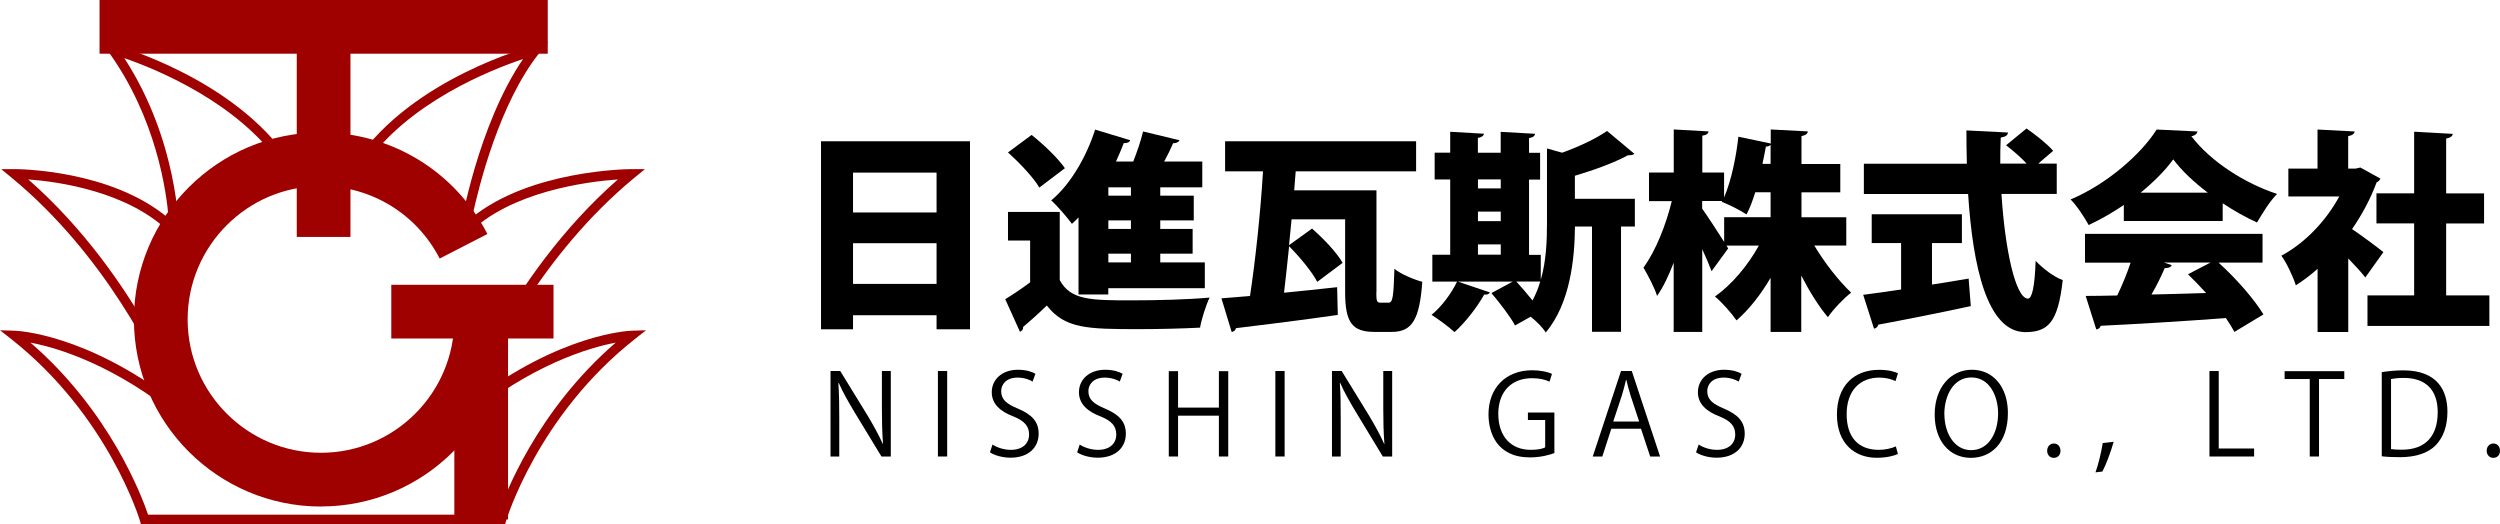 <?xml version="1.0" encoding="UTF-8"?>
<svg id="_レイヤー_1" data-name="レイヤー 1" xmlns="http://www.w3.org/2000/svg" viewBox="0 0 334.28 70.08">
  <g>
    <rect x="13.31" width="59.93" height="7.18" style="fill: #9f0000;"/>
    <rect x="39.68" y="3.59" width="7.18" height="28.09" style="fill: #9f0000;"/>
    <rect x="52.32" y="38.08" width="21.69" height="7.18" style="fill: #9f0000;"/>
    <rect x="60.75" y="41.67" width="7.18" height="27.78" style="fill: #9f0000;"/>
    <path d="m42.92,67.73c-13.79,0-25.01-11.22-25.01-25.01s11.22-25.01,25.01-25.01c9.41,0,17.94,5.2,22.25,13.58l-6.38,3.28c-3.07-5.97-9.15-9.69-15.87-9.69-9.83,0-17.83,8-17.83,17.83s8,17.83,17.83,17.83,17.83-8,17.83-17.83h7.18c0,13.79-11.22,25.01-25.01,25.01Z" style="fill: #9f0000;"/>
    <path d="m67.04,70.08H18.84l-.13-.46c-.04-.14-4.24-14.06-17.18-24.26l-1.52-1.2,1.94.06c.4.01,9.45.4,21.21,9.35-2.28-5.38-9.12-19.52-21.63-29.83l-1.37-1.13h1.78c.55,0,12.93.08,20.61,6.59-.3-3.69-1.67-13.4-8.02-22.24l-1.05-1.46,1.74.48c.65.18,16.02,4.49,23.5,15.5l-1.05.72c-5.78-8.49-16.79-12.96-21.05-14.43,7.2,11.07,7.28,22.85,7.28,22.98v1.55l-1.09-1.1c-5.56-5.62-15.06-6.92-19.03-7.21,14.93,13.09,21.4,31.18,21.47,31.37l.75,2.15-1.76-1.45c-8.92-7.32-16.59-9.57-20.17-10.25,10.65,9.2,14.92,20.6,15.73,23.01h46.8c.81-2.41,5.08-13.81,15.73-23.01-3.58.68-11.25,2.93-20.17,10.25l-1.76,1.45.75-2.15c.07-.19,6.54-18.28,21.47-31.37-4.17.3-14.4,1.61-20.02,7.29l-1.42,1.43.33-1.99c.1-.6,2.41-14.01,8.43-22.83-4.36,1.46-15.47,5.86-21.22,14.31l-1.05-.72c7.49-11.01,23.11-15.21,23.77-15.39l1.85-.49-1.19,1.5c-5.29,6.67-8.04,17.61-8.97,21.96,7.8-6.3,20.73-6.45,21.32-6.45h1.79s-1.38,1.13-1.38,1.13c-12.51,10.31-19.35,24.45-21.63,29.83,11.76-8.95,20.81-9.33,21.21-9.35l1.94-.06-1.52,1.2c-12.94,10.2-17.14,24.12-17.18,24.26l-.13.46h-.48Z" style="fill: #9f0000;"/>
  </g>
  <g>
    <path d="m109.78,18.89h19.92v25.14h-4.47v-1.88h-11.17v1.88h-4.28v-25.14Zm15.45,4.19h-11.17v5.33h11.17v-5.33Zm-11.17,14.88h11.17v-5.44h-11.17v5.44Z"/>
    <path d="m141.7,28.33v9.12c1.45,2.71,4.22,2.71,9.72,2.71,3.42,0,7.47-.11,10.32-.37-.46.94-1.08,2.85-1.28,4.02-2.22.11-5.27.2-8.12.2-6.96,0-9.95-.06-12.37-3.16-1.08,1.05-2.19,2.05-3.16,2.85,0,.37-.11.51-.43.66l-1.97-4.36c1.05-.63,2.22-1.42,3.33-2.25v-5.59h-2.96v-3.82h6.93Zm-3.76-10.29c1.57,1.25,3.53,3.11,4.45,4.45l-3.42,2.59c-.77-1.34-2.65-3.31-4.19-4.7l3.16-2.34Zm6.27,21.32v-10.29c-.28.31-.6.6-.88.86-.63-.86-1.97-2.42-2.77-3.14,2.48-2.02,4.7-5.76,5.87-9.46l4.7,1.42c-.11.26-.43.43-.86.37-.31.83-.68,1.65-1.05,2.48h2.31c.51-1.31,1.03-2.79,1.31-4.02l4.87,1.17c-.11.26-.4.4-.85.4-.31.74-.74,1.62-1.2,2.45h5.1v3.45h-5.62v1.11h4.48v3.31h-4.48v1.14h4.33v3.31h-4.33v1.17h5.96v3.45h-12.91v.83h-3.99Zm7.01-13.2v-1.11h-3.02v1.11h3.02Zm0,4.45v-1.14h-3.02v1.14h3.02Zm0,4.48v-1.17h-3.02v1.17h3.02Z"/>
    <path d="m184.03,39.07c0,1.23.08,1.4.57,1.4h1.08c.54,0,.66-.77.77-4.53.85.71,2.62,1.45,3.73,1.74-.37,5.02-1.34,6.7-4.08,6.7h-2.31c-2.94,0-3.93-1.2-3.93-5.3v-9.75h-7.16l-.34,3.45,3.08-2.22c1.48,1.31,3.31,3.19,4.08,4.59l-3.39,2.54c-.68-1.34-2.34-3.33-3.76-4.76-.23,2.22-.46,4.36-.68,6.21,2.31-.23,4.76-.48,7.1-.74l.09,3.71c-4.96.71-10.23,1.37-13.62,1.77-.06.31-.34.49-.57.51l-1.37-4.5,3.82-.31c.71-4.67,1.4-11.03,1.74-16.67h-5.07v-4.02h25.54v4.02h-16.1l-.2,2.54h11v13.65Z"/>
    <path d="m218.6,26.56v3.73h-1.85v14.08h-3.88v-14.08h-2.28c-.03,4.16-.6,10.26-3.91,14.17-.37-.63-1.23-1.51-2.02-2.11l-2.08,1.17c-.6-1.14-2.02-2.99-3.16-4.33l2.85-1.54h-7.35l4.3,1.45c-.11.2-.37.34-.77.29-.94,1.68-2.48,3.68-3.96,5.02-.77-.71-2.17-1.74-3.08-2.31,1.34-1.08,2.65-2.85,3.42-4.45h-3.31v-3.59h2.39v-10.06h-2.08v-3.59h2.08v-2.79l4.5.26c-.03.29-.26.46-.8.57v1.97h3.05v-2.79l4.59.26c-.03.29-.26.49-.8.57v1.97h1.48v3.59h-1.48v10.06h1.57v3.33c.74-2.54.83-5.27.83-7.64v-9.92l2.02.57c2.31-.83,4.53-1.88,6.01-2.91l3.65,3.05c-.2.2-.54.2-.85.2-1.85,1-4.5,1.97-7.1,2.74v3.08h8.01Zm-17.93-2.57h-3.05v1.2h3.05v-1.2Zm-3.05,4.3v1.28h3.05v-1.28h-3.05Zm0,4.39v1.37h3.05v-1.37h-3.05Zm5.13,4.96c.68.74,1.48,1.68,2.17,2.54.43-.83.77-1.65,1.03-2.54h-3.19Z"/>
    <path d="m246.84,32.83h-4.25c1.43,2.37,3.25,4.7,4.93,6.3-.97.74-2.37,2.2-3.11,3.28-1.23-1.45-2.45-3.42-3.56-5.56v7.53h-4.1v-7.24c-1.31,2.25-2.88,4.25-4.56,5.7-.66-.97-1.97-2.45-2.88-3.19,2.25-1.6,4.39-4.13,5.87-6.81h-4.33l.23.37-2.22,3.05c-.31-.83-.77-1.88-1.25-2.94v11.06h-3.82v-9.26c-.66,1.74-1.4,3.28-2.22,4.45-.34-1.14-1.23-2.76-1.82-3.79,1.62-2.19,3.02-5.73,3.79-8.89h-3.05v-3.82h3.31v-5.76l4.65.26c-.03.29-.26.49-.83.57v4.93h2.91v3.33c1-2.31,1.65-5.64,1.91-8.12l4.33.91v-1.88l4.96.26c-.03.31-.28.51-.85.63v3.73h5.19v3.79h-5.19v3.33h5.99v3.79Zm-19.24-5.96v1.03c.6.83,2.08,3.08,2.94,4.45v-3.31h6.21v-3.33h-2.05c-.34,1.08-.71,2.11-1.17,2.96-.86-.57-2.39-1.34-3.31-1.68l.06-.11h-2.68Zm9.15-4.96v-2.54c-.14.14-.34.23-.63.23-.11.68-.29,1.48-.46,2.31h1.08Z"/>
    <path d="m258.33,32.49v5.56c1.62-.26,3.28-.51,4.9-.8l.29,3.68c-4.5.97-9.26,1.91-12.37,2.48-.06.31-.31.49-.57.54l-1.45-4.53c1.4-.17,3.13-.43,5.07-.71v-6.21h-3.93v-3.85h12.06v3.85h-3.99Zm16.67-6.56h-7.38c.46,7.41,1.88,13.97,3.54,14,.54,0,.91-1.57,1.03-5.05.94,1,2.42,2.14,3.62,2.57-.63,5.76-2.02,6.96-5.04,6.96-5.04-.06-6.98-8.67-7.61-18.47h-13.94v-4.05h13.77c-.03-1.48-.06-2.96-.06-4.45l5.56.28c-.03.37-.31.57-.97.68-.06,1.14-.06,2.31-.06,3.48h3.53c-.77-.83-1.85-1.77-2.76-2.45l2.74-2.25c1.2.83,2.79,2.08,3.56,2.99l-2,1.71h2.48v4.05Z"/>
    <path d="m283.98,29.55v-2.14c-1.48,1-3.05,1.91-4.7,2.68-.51-.94-1.57-2.59-2.42-3.42,4.9-2.05,9.49-6.13,11.51-9.35l5.47.26c-.08.31-.37.57-.83.63,2.59,3.42,7.21,6.33,11.46,7.72-1.03,1.05-1.94,2.57-2.68,3.82-1.51-.68-3.08-1.57-4.59-2.57v2.37h-13.23Zm18.56,5.56h-5.9c2.37,2.14,4.76,4.87,6.01,6.93l-3.88,2.34c-.29-.54-.68-1.17-1.14-1.85-6.18.46-12.48.83-16.73,1.03-.08.29-.34.46-.6.49l-1.42-4.48c1.2,0,2.65-.03,4.22-.06.66-1.37,1.31-2.94,1.79-4.39h-6.1v-3.85h23.74v3.85Zm-7.33-9.35c-1.88-1.42-3.51-2.96-4.62-4.45-1.05,1.45-2.57,2.99-4.36,4.45h8.98Zm-5.87,9.35l1.05.34c-.11.29-.46.4-.94.4-.46,1.08-1.08,2.34-1.77,3.53,2.34-.06,4.82-.11,7.3-.2-.8-.88-1.62-1.74-2.42-2.51l3.02-1.57h-6.24Z"/>
    <path d="m318.29,23.88c-.09.23-.29.4-.51.51-.8,2.17-1.94,4.3-3.28,6.24,1.4.94,3.56,2.57,4.19,3.08l-2.42,3.39c-.57-.74-1.42-1.65-2.28-2.54v9.83h-4.1v-8.44c-.94.83-1.91,1.57-2.91,2.2-.34-1.11-1.31-3.16-1.94-3.96,3.11-1.65,5.96-4.62,7.75-7.92h-6.81v-3.73h3.9v-5.22l4.96.26c-.03.31-.29.51-.86.63v4.33h1l.63-.14,2.68,1.48Zm8.78,15.62h5.79v4.08h-16.3v-4.08h6.24v-9.63h-5.04v-4.02h5.04v-8.24l5.16.29c-.03.31-.29.51-.88.63v7.33h5.07v4.02h-5.07v9.63Z"/>
  </g>
  <g>
    <path d="m119.11,61.04h-1.25l-3.65-6.01c-.76-1.28-1.5-2.55-2.05-3.81h-.06c.1,1.47.12,2.8.12,4.78v5.04h-1.17v-11.43h1.3l3.69,6.01c.81,1.37,1.47,2.55,2,3.74l.03-.02c-.12-1.59-.15-2.95-.15-4.75v-4.98h1.19v11.43Z"/>
    <path d="m125.41,49.61h1.24v11.43h-1.24v-11.43Z"/>
    <path d="m138.07,51.02c-.33-.21-1.05-.53-2.01-.53-1.59,0-2.19.98-2.19,1.8,0,1.12.69,1.7,2.22,2.34,1.85.78,2.79,1.72,2.79,3.36,0,1.82-1.32,3.21-3.78,3.21-1.04,0-2.16-.32-2.73-.72l.34-1.04c.62.41,1.53.71,2.46.71,1.53,0,2.43-.83,2.43-2.05,0-1.12-.62-1.82-2.1-2.42-1.72-.65-2.89-1.65-2.89-3.23,0-1.74,1.41-3.01,3.5-3.01,1.08,0,1.9.27,2.34.54l-.38,1.04Z"/>
    <path d="m149.73,51.02c-.33-.21-1.05-.53-2.01-.53-1.59,0-2.19.98-2.19,1.8,0,1.12.69,1.7,2.22,2.34,1.84.78,2.79,1.72,2.79,3.36,0,1.82-1.32,3.21-3.78,3.21-1.04,0-2.16-.32-2.73-.72l.34-1.04c.62.41,1.53.71,2.46.71,1.53,0,2.43-.83,2.43-2.05,0-1.12-.62-1.82-2.1-2.42-1.72-.65-2.89-1.65-2.89-3.23,0-1.74,1.41-3.01,3.5-3.01,1.08,0,1.9.27,2.34.54l-.38,1.04Z"/>
    <path d="m164.23,61.04h-1.25v-5.46h-5.46v5.46h-1.24v-11.41h1.24v4.87h5.46v-4.87h1.25v11.41Z"/>
    <path d="m170.53,49.61h1.24v11.43h-1.24v-11.43Z"/>
    <path d="m186.15,61.04h-1.25l-3.64-6.01c-.77-1.28-1.5-2.55-2.05-3.81h-.06c.11,1.47.12,2.8.12,4.78v5.04h-1.17v-11.43h1.3l3.69,6.01c.81,1.37,1.47,2.55,1.99,3.74l.03-.02c-.12-1.59-.15-2.95-.15-4.75v-4.98h1.19v11.43Z"/>
    <path d="m207.84,60.58c-.62.24-1.82.58-3.26.58-4.48,0-5.55-3.34-5.55-5.76,0-3.48,2.26-5.89,5.85-5.89,1.09,0,2.07.21,2.64.48l-.33,1.04c-.55-.25-1.27-.46-2.34-.46-2.7,0-4.51,1.74-4.51,4.77s1.72,4.81,4.33,4.81c.96,0,1.61-.15,1.94-.33v-3.66h-2.31v-1h3.54v5.43Z"/>
    <path d="m221.97,61.04h-1.32l-1.23-3.71h-3.97l-1.2,3.71h-1.28l3.78-11.43h1.44l3.78,11.43Zm-2.8-4.69l-1.12-3.39c-.24-.78-.44-1.5-.59-2.17h-.04c-.15.69-.36,1.41-.57,2.13l-1.14,3.44h3.46Z"/>
    <path d="m232.48,51.02c-.33-.21-1.05-.53-2.01-.53-1.59,0-2.19.98-2.19,1.8,0,1.12.69,1.7,2.22,2.34,1.84.78,2.79,1.72,2.79,3.36,0,1.82-1.32,3.21-3.78,3.21-1.04,0-2.16-.32-2.73-.72l.35-1.04c.62.41,1.53.71,2.46.71,1.53,0,2.43-.83,2.43-2.05,0-1.12-.62-1.82-2.1-2.42-1.72-.65-2.89-1.65-2.89-3.23,0-1.74,1.41-3.01,3.5-3.01,1.08,0,1.9.27,2.34.54l-.38,1.04Z"/>
    <path d="m253.78,60.7c-.52.25-1.54.51-2.85.51-2.94,0-5.31-1.91-5.31-5.77s2.29-5.99,5.64-5.99c1.37,0,2.16.29,2.52.46l-.33,1.05c-.52-.26-1.26-.47-2.16-.47-2.6,0-4.37,1.74-4.37,4.89s1.62,4.77,4.29,4.77c.87,0,1.72-.2,2.29-.46l.27,1Z"/>
    <path d="m268.48,55.22c0,4.02-2.25,6-4.95,6-2.83,0-4.84-2.23-4.84-5.8s2.11-5.98,4.98-5.98,4.81,2.34,4.81,5.79Zm-8.49.17c0,2.43,1.26,4.8,3.58,4.8s3.6-2.29,3.6-4.91c0-2.29-1.12-4.81-3.57-4.81s-3.62,2.49-3.62,4.92Z"/>
    <path d="m273.73,60.28c0-.57.38-.98.9-.98s.88.41.88.98c0,.54-.34.94-.9.94s-.88-.45-.88-.94Z"/>
    <path d="m282.62,59.08c-.38,1.38-1.11,3.27-1.51,3.97l-.92.11c.35-.92.79-2.73.97-3.92l1.46-.17Z"/>
    <path d="m301.4,61.04h-5.97v-11.43h1.24v10.36h4.73v1.07Z"/>
    <path d="m313.46,50.68h-3.38v10.36h-1.24v-10.36h-3.36v-1.05h7.98v1.05Z"/>
    <path d="m318.46,49.76c.84-.13,1.81-.24,2.88-.24,4.59,0,5.91,2.71,5.91,5.52,0,1.82-.48,3.36-1.56,4.49-1,1.04-2.67,1.6-4.75,1.6-.95,0-1.76-.03-2.47-.12v-11.25Zm1.24,10.29c.38.06.91.08,1.46.08,3.09,0,4.79-1.75,4.79-5.02,0-2.97-1.59-4.58-4.56-4.58-.72,0-1.29.08-1.68.15v9.37Z"/>
    <path d="m332.5,60.28c0-.57.38-.98.9-.98s.88.41.88.98c0,.54-.35.94-.9.94s-.88-.45-.88-.94Z"/>
  </g>
</svg>